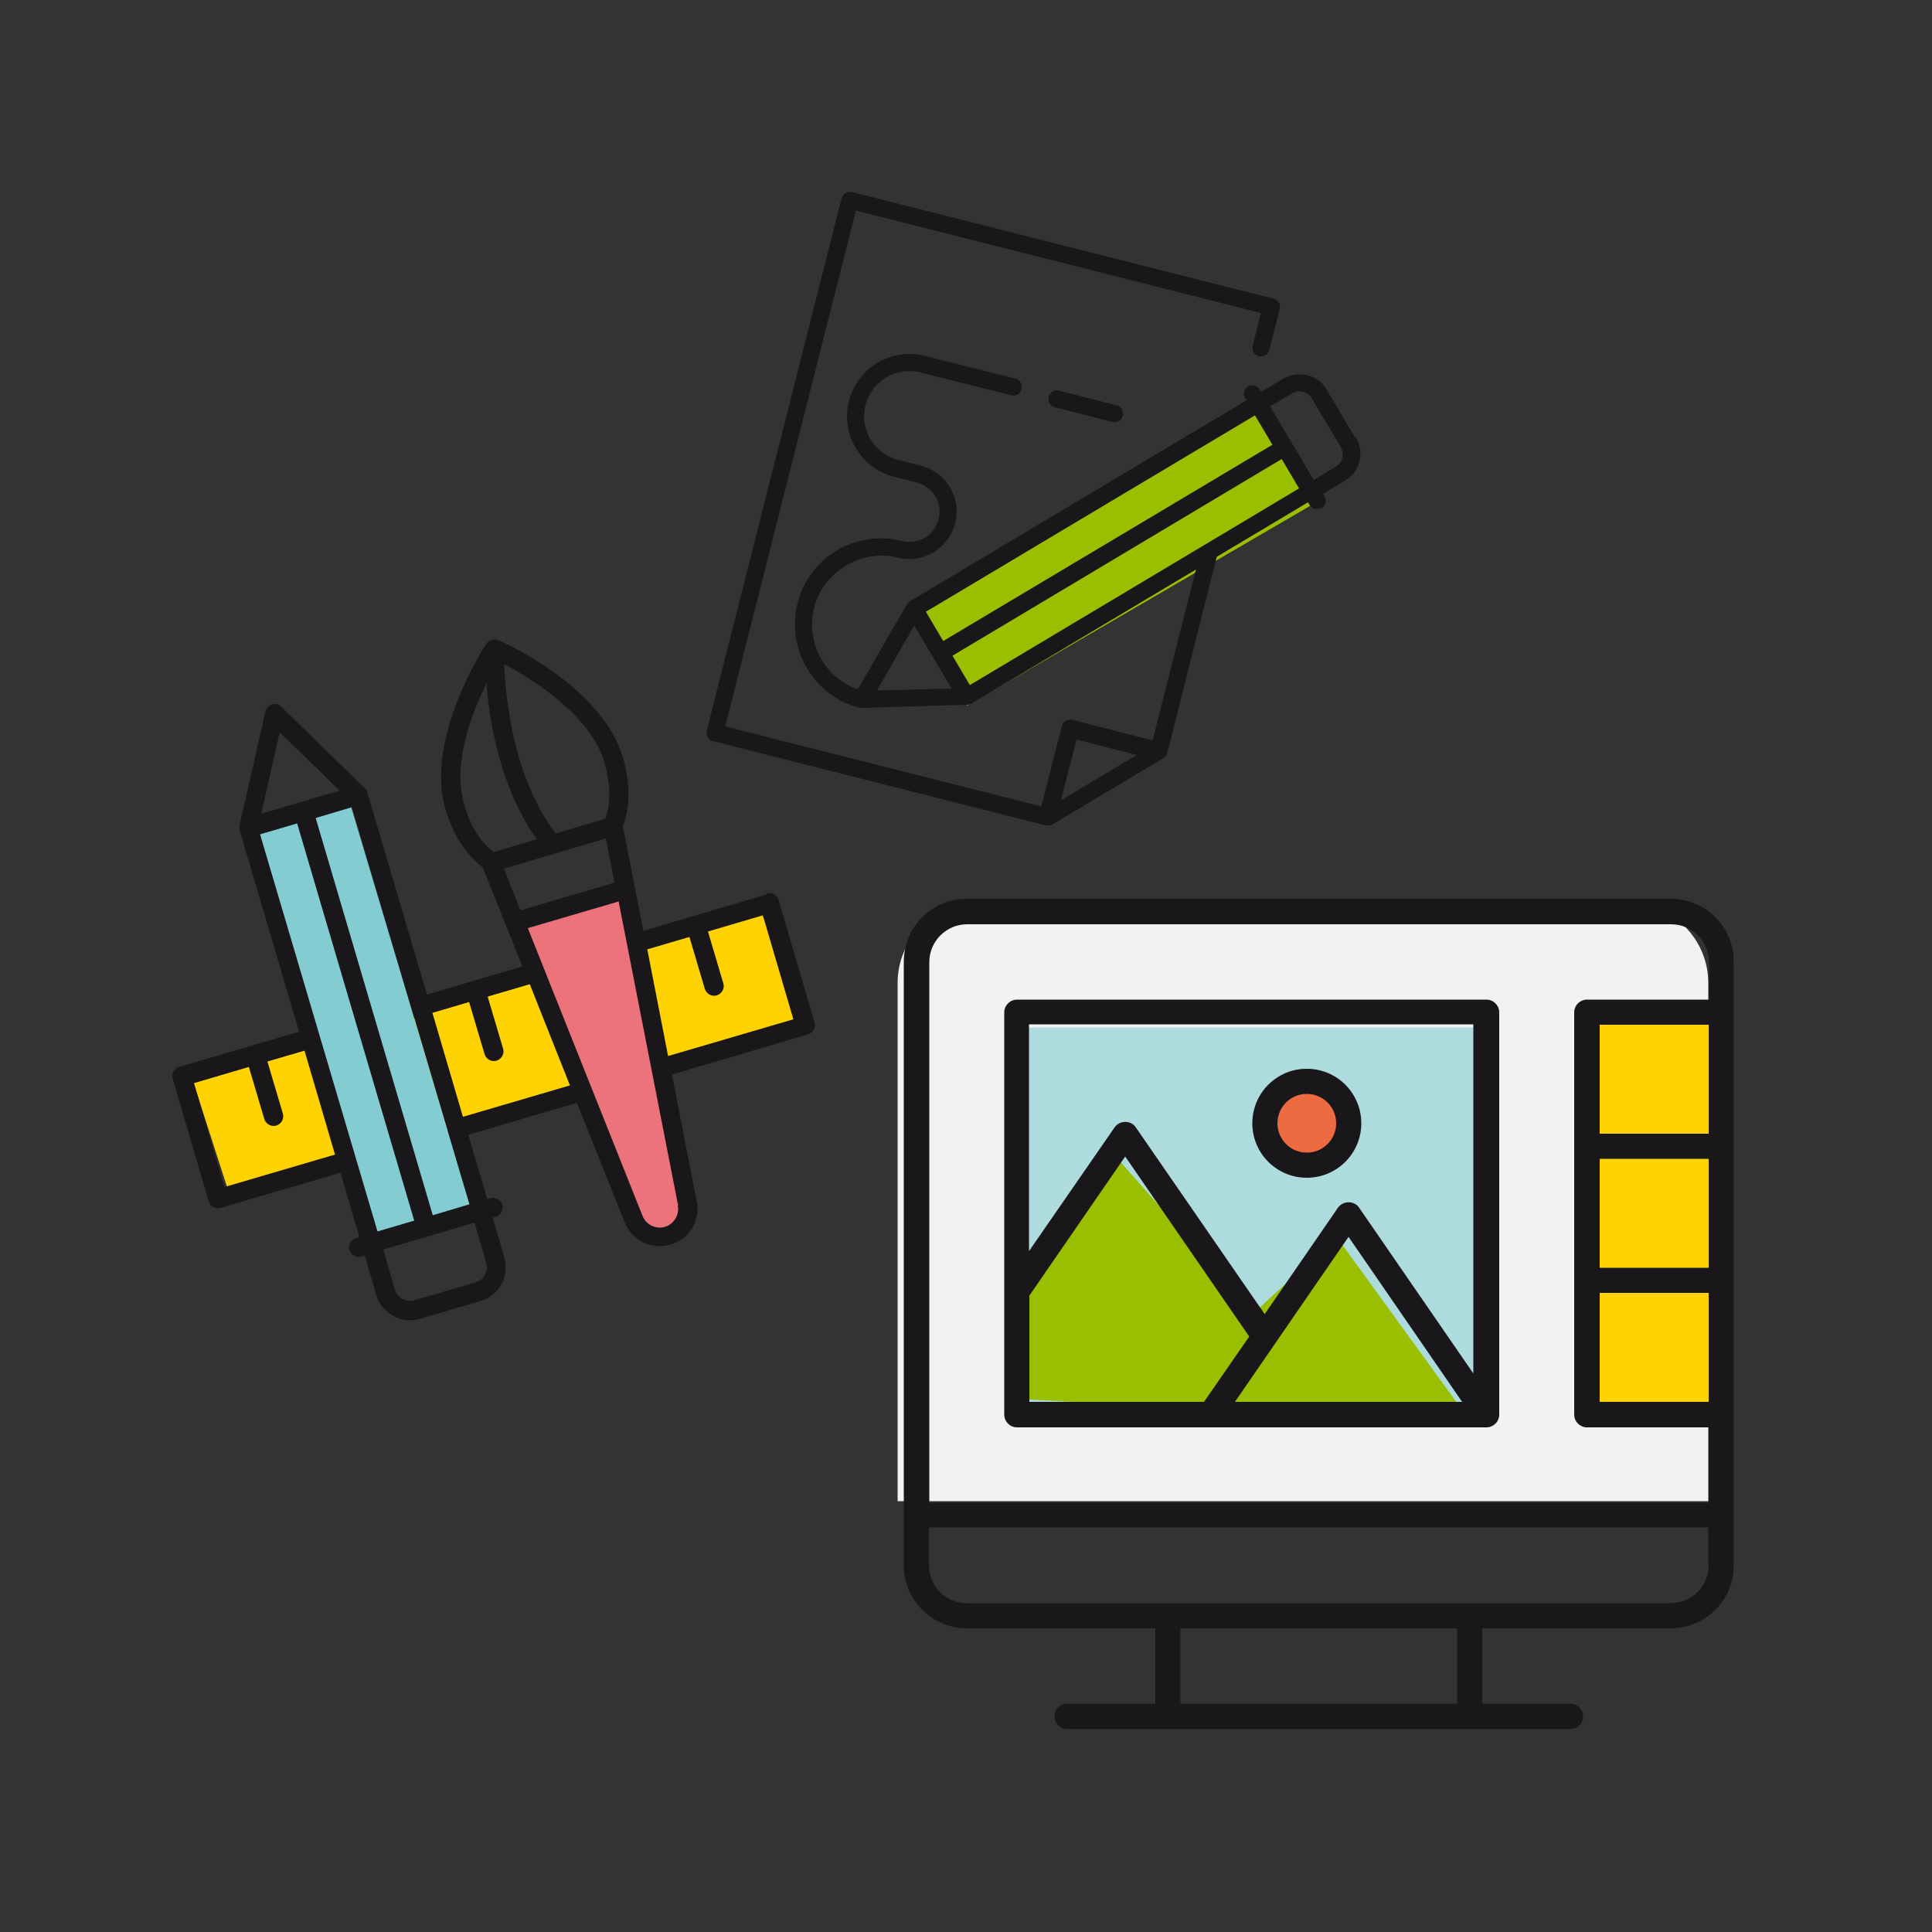 <?xml version="1.0" encoding="UTF-8"?>
<svg xmlns="http://www.w3.org/2000/svg" id="_レイヤー_1" data-name="レイヤー_1" version="1.1" viewBox="0 0 500 500">
  <rect x="0" y="0" width="500" height="500" fill="#333333" stroke="none"/>
  <defs>
    <style>
      .st0 {
        fill: #ec737c;
      }

      .st1 {
        fill: #addbde;
      }

      .st2 {
        fill: #ffd302;
      }

      .st3 {
        fill: #f2f2f2;
      }

      .st4 {
        fill: #9abf00;
      }

      .st5 {
        fill: #1a171b;
      }

      .st6 {
        fill: #83ccd2;
      }

      .st7 {
        fill: #ec6b40;
      }
    </style>
  </defs>
  <polygon class="st2" points="50.1 280.3 197.4 236.9 207.6 263.3 59.7 310.1 50.1 280.3"></polygon>
  <polygon class="st6" points="64.1 215.4 90.6 207.9 122.3 314.1 97.4 321.6 64.1 215.4"></polygon>
  <path class="st0" d="M164.3,318.6l-29.9-78.6,26.5-9.1,16.2,74.9s1.4,15.8-4.1,14.3-8.2-.3-8.7-1.5Z"></path>
  <polygon class="st4" points="239.6 158.3 324.8 107.5 342.7 128.8 250.3 182.6 239.6 158.3"></polygon>
  <path class="st5" d="M198.3,231.5l-31.8,9.4-5.3-27.1c1.9-5,2-11.1,0-17.8-5.4-18.4-31.1-29.9-32.2-30.3-1.1-.5-2.4-.1-3.1.9-.7,1-16,24.6-10.6,42.9,2,6.7,5.3,11.7,9.6,14.9l10.3,25.7-24.7,7.3-15.4-52.2c-.1-.4-.3-.8-.6-1.1l-21.7-21.2c-.6-.6-1.6-.9-2.4-.6h0c-.9.3-1.5,1-1.7,1.8l-6.7,29.5c0,.4,0,.8,0,1.2l15.4,52.2-31,9.1c-1.3.4-2.1,1.8-1.7,3.1l9.3,31.7c.4,1.3,1.8,2.1,3.1,1.7l31-9.1,4.9,16.6-.9.3c-1.3.4-2.1,1.8-1.7,3.1s1.8,2.1,3.1,1.7l.9-.3,3,10.3c1.4,4.8,6.5,7.5,11.3,6.1h0s15.7-4.6,15.7-4.6c2.3-.7,4.2-2.2,5.4-4.4,1.2-2.1,1.4-4.6.7-6.9l-3-10.3.8-.2c1.3-.4,2.1-1.8,1.7-3.1s-1.8-2.1-3.1-1.7l-.8.2-4.9-16.6,28.1-8.3,12.4,31c1.9,4.7,6.9,7.1,11.8,5.7s7.8-6.2,6.8-11.2l-6.4-32.8,35.2-10.4c1.3-.4,2.1-1.8,1.7-3.1l-9.3-31.7c-.4-1.3-1.8-2.1-3.1-1.7ZM58.1,307.2l-7.9-26.9,14.2-4.2,4,13.5c.4,1.3,1.8,2.1,3.1,1.7s2.1-1.8,1.7-3.1l-4-13.5,9.6-2.8,7.9,26.9-28.6,8.4ZM121.4,311.7l-9.4,2.8-30.3-102.8,9.4-2.8,30.4,102.8ZM72.4,189.5l15.5,15.1-20.3,6,4.8-21.1ZM67.4,215.9l9.5-2.8,30.3,102.8-9.5,2.8-30.4-102.8ZM125.5,329.9c-.5,1-1.4,1.7-2.5,2l-15.7,4.6h0c-2.2.6-4.5-.6-5.1-2.8l-3-10.3,23.6-7,3,10.3c.3,1.1.2,2.2-.3,3.1ZM130.5,171.9c7,3.7,22.3,13,25.9,25.4,1.8,6.2,1.6,10.9.2,14.6l-12.8,3.8c-11-14.5-13-35.2-13.3-43.8ZM120.1,208.1c-3-10.3,1.8-23.2,5.8-31.2.8,10.2,3.6,27,13,40.3l-11.1,3.3c-3.1-2.3-5.9-6.1-7.7-12.4ZM119.8,289l-7.9-26.9,9.5-2.8,4,13.5c.4,1.3,1.8,2.1,3.1,1.7s2.1-1.8,1.7-3.1l-4-13.5,10.9-3.2,10.4,26.2-27.6,8.1ZM175.4,312c.5,2.4-1,4.8-3.3,5.5s-4.9-.5-5.8-2.8l-29.7-74.5,23.5-6.9,15.4,78.7ZM159.1,228.4l-24.4,7.2-4.3-10.8,26.4-7.8,2.2,11.4ZM205.3,263.8l-32.4,9.5-5.4-27.7,10.9-3.2,4,13.5c.4,1.3,1.8,2.1,3.1,1.7s2.1-1.8,1.7-3.1l-4-13.5,14.2-4.2,7.9,26.9Z"></path>
  <g>
    <g>
      <path class="st3" d="M252.9,233.8h168.6c11.4,0,20.6,9.2,20.6,20.6v134.1h-209.8v-134.1c0-11.4,9.2-20.6,20.6-20.6Z"></path>
      <rect class="st2" x="408" y="262.7" width="36.8" height="104.2"></rect>
      <rect class="st1" x="264.5" y="265.9" width="119.8" height="99.4"></rect>
      <ellipse class="st7" cx="337.5" cy="288.7" rx="11.7" ry="12"></ellipse>
      <polygon class="st4" points="263.1 331.5 288.9 299.5 324.5 339.8 345.9 320.1 381 368.5 264.5 362.1 263.1 331.5"></polygon>
    </g>
    <g>
      <path class="st5" d="M384.7,258.7h-121.5c-1.8,0-3.3,1.5-3.3,3.3v104.1c0,1.8,1.5,3.3,3.3,3.3h121.5c1.8,0,3.3-1.5,3.3-3.3v-104.1c0-1.8-1.5-3.3-3.3-3.3ZM266.4,362.8v-27.5l24.8-36,32.1,46.6-11.7,16.9h-45.3ZM319.6,362.8l29.4-42.7,29.4,42.7h-58.8ZM381.4,355.6l-29.7-43.1c-1.2-1.8-4.1-1.8-5.4,0l-19,27.6-33.4-48.4c-1.2-1.8-4.1-1.8-5.4,0l-22.2,32.1v-58.7h115v90.4Z"></path>
      <path class="st5" d="M432.4,232.6h-182.2c-9,0-16.3,7.3-16.3,16.3v156.2c0,9,7.3,16.3,16.3,16.3h48.8v19.5h-22.8c-1.8,0-3.3,1.5-3.3,3.3s1.5,3.3,3.3,3.3h130.2c1.8,0,3.3-1.5,3.3-3.3s-1.5-3.3-3.3-3.3h-22.8v-19.5h48.8c9,0,16.3-7.3,16.3-16.3v-156.2c0-9-7.3-16.3-16.3-16.3ZM377.1,440.9h-71.6v-19.5h71.6v19.5ZM442.2,405.1c0,5.4-4.4,9.8-9.8,9.8h-182.2c-5.4,0-9.8-4.4-9.8-9.8v-9.8h201.7v9.8ZM442.2,362.8h-28.2v-28.2h28.2v28.2ZM442.2,328.1h-28.2v-28.2h28.2v28.2ZM442.2,293.4h-28.2v-28.2h28.2v28.2ZM442.2,258.7h-31.5c-1.8,0-3.3,1.5-3.3,3.3v104.1c0,1.8,1.5,3.3,3.3,3.3h31.5v19.5h-201.7v-139.9c0-5.4,4.4-9.8,9.8-9.8h182.2c5.4,0,9.8,4.4,9.8,9.8v9.8Z"></path>
      <path class="st5" d="M338.2,304.8c7.8,0,14.1-6.3,14.1-14.1s-6.3-14.1-14.1-14.1-14.1,6.3-14.1,14.1,6.3,14.1,14.1,14.1ZM338.2,283.1c4.2,0,7.6,3.4,7.6,7.6s-3.4,7.6-7.6,7.6-7.6-3.4-7.6-7.6,3.4-7.6,7.6-7.6Z"></path>
    </g>
  </g>
  <g>
    <path class="st5" d="M274.1,101.1c-1.2-.3-2.4.4-2.7,1.6s.4,2.4,1.6,2.7l14.9,3.8c1.2.3,2.4-.4,2.7-1.6s-.4-2.4-1.6-2.7l-14.9-3.8Z"></path>
    <path class="st5" d="M350.8,113.4l-7.5-12.6c-1.1-1.9-2.9-3.2-5-3.7h0c-2.1-.5-4.3-.2-6.2.9l-5.7,3.4-.4-.6c-.6-1.1-2-1.4-3-.8-1.1.6-1.4,2-.8,3l.4.6-87.1,52c-.3.2-.6.5-.8.8l-12.7,22c-8.6-3-13.6-12.2-11.3-21.2s12.1-15.3,21.6-12.9c6.5,1.7,13.2-2.3,14.9-8.9,1.7-6.5-2.3-13.2-8.9-14.9l-5.9-1.5c-6.2-1.6-10-7.9-8.4-14.2,1.6-6.2,7.9-10,14.2-8.4l23.5,5.9c1.2.3,2.4-.4,2.7-1.6s-.4-2.4-1.6-2.7l-23.5-5.9c-8.6-2.2-17.4,3.1-19.6,11.7-2.2,8.6,3.1,17.4,11.7,19.6l5.9,1.5c4.2,1.1,6.7,5.3,5.6,9.5s-5.3,6.7-9.5,5.6c-11.9-3-24,4.2-27,16.1-3,11.9,4.2,24.1,16.1,27.1.2,0,.4,0,.6,0l27.2-.8c.4,0,.7-.1,1.1-.3l58.1-34.7-11.2,44.2-20.8-5.3c-1.2-.3-2.4.4-2.7,1.6l-5.3,20.8-81.8-20.7,33.8-133.5,104.8,26.5-2.1,8.5c-.3,1.2.4,2.4,1.6,2.7s2.4-.4,2.7-1.6l2.7-10.6c.3-1.2-.4-2.4-1.6-2.7l-109.1-27.6c-1.2-.3-2.4.4-2.7,1.6l-34.9,137.8c-.3,1.2.4,2.4,1.6,2.7l86.1,21.8c.6.1,1.2,0,1.7-.2l28.8-17.2c.5-.3.9-.8,1-1.4l12.8-50.7,23.6-14.1.4.7c.3.5.8.9,1.4,1s1.2,0,1.7-.2c1.1-.6,1.4-2,.8-3l-.4-.7,5.7-3.4c3.9-2.3,5.1-7.3,2.8-11.2ZM274.6,207l4-15.6,15.6,4-19.6,11.7ZM324.8,107.5l4.5,7.6-85.2,50.8-4.5-7.6,85.2-50.9ZM226.9,178.8l9.7-16.9,9.7,16.3-19.4.5ZM251,177.3l-4.5-7.6,85.2-50.9,4.5,7.6-85.2,50.9ZM345.7,120.8l-5.7,3.4-11.3-19,5.7-3.4c.9-.5,1.8-.7,2.8-.4h0c1,.2,1.8.8,2.3,1.7l7.5,12.6c1,1.8.5,4-1.3,5.1Z"></path>
  </g>
</svg>
